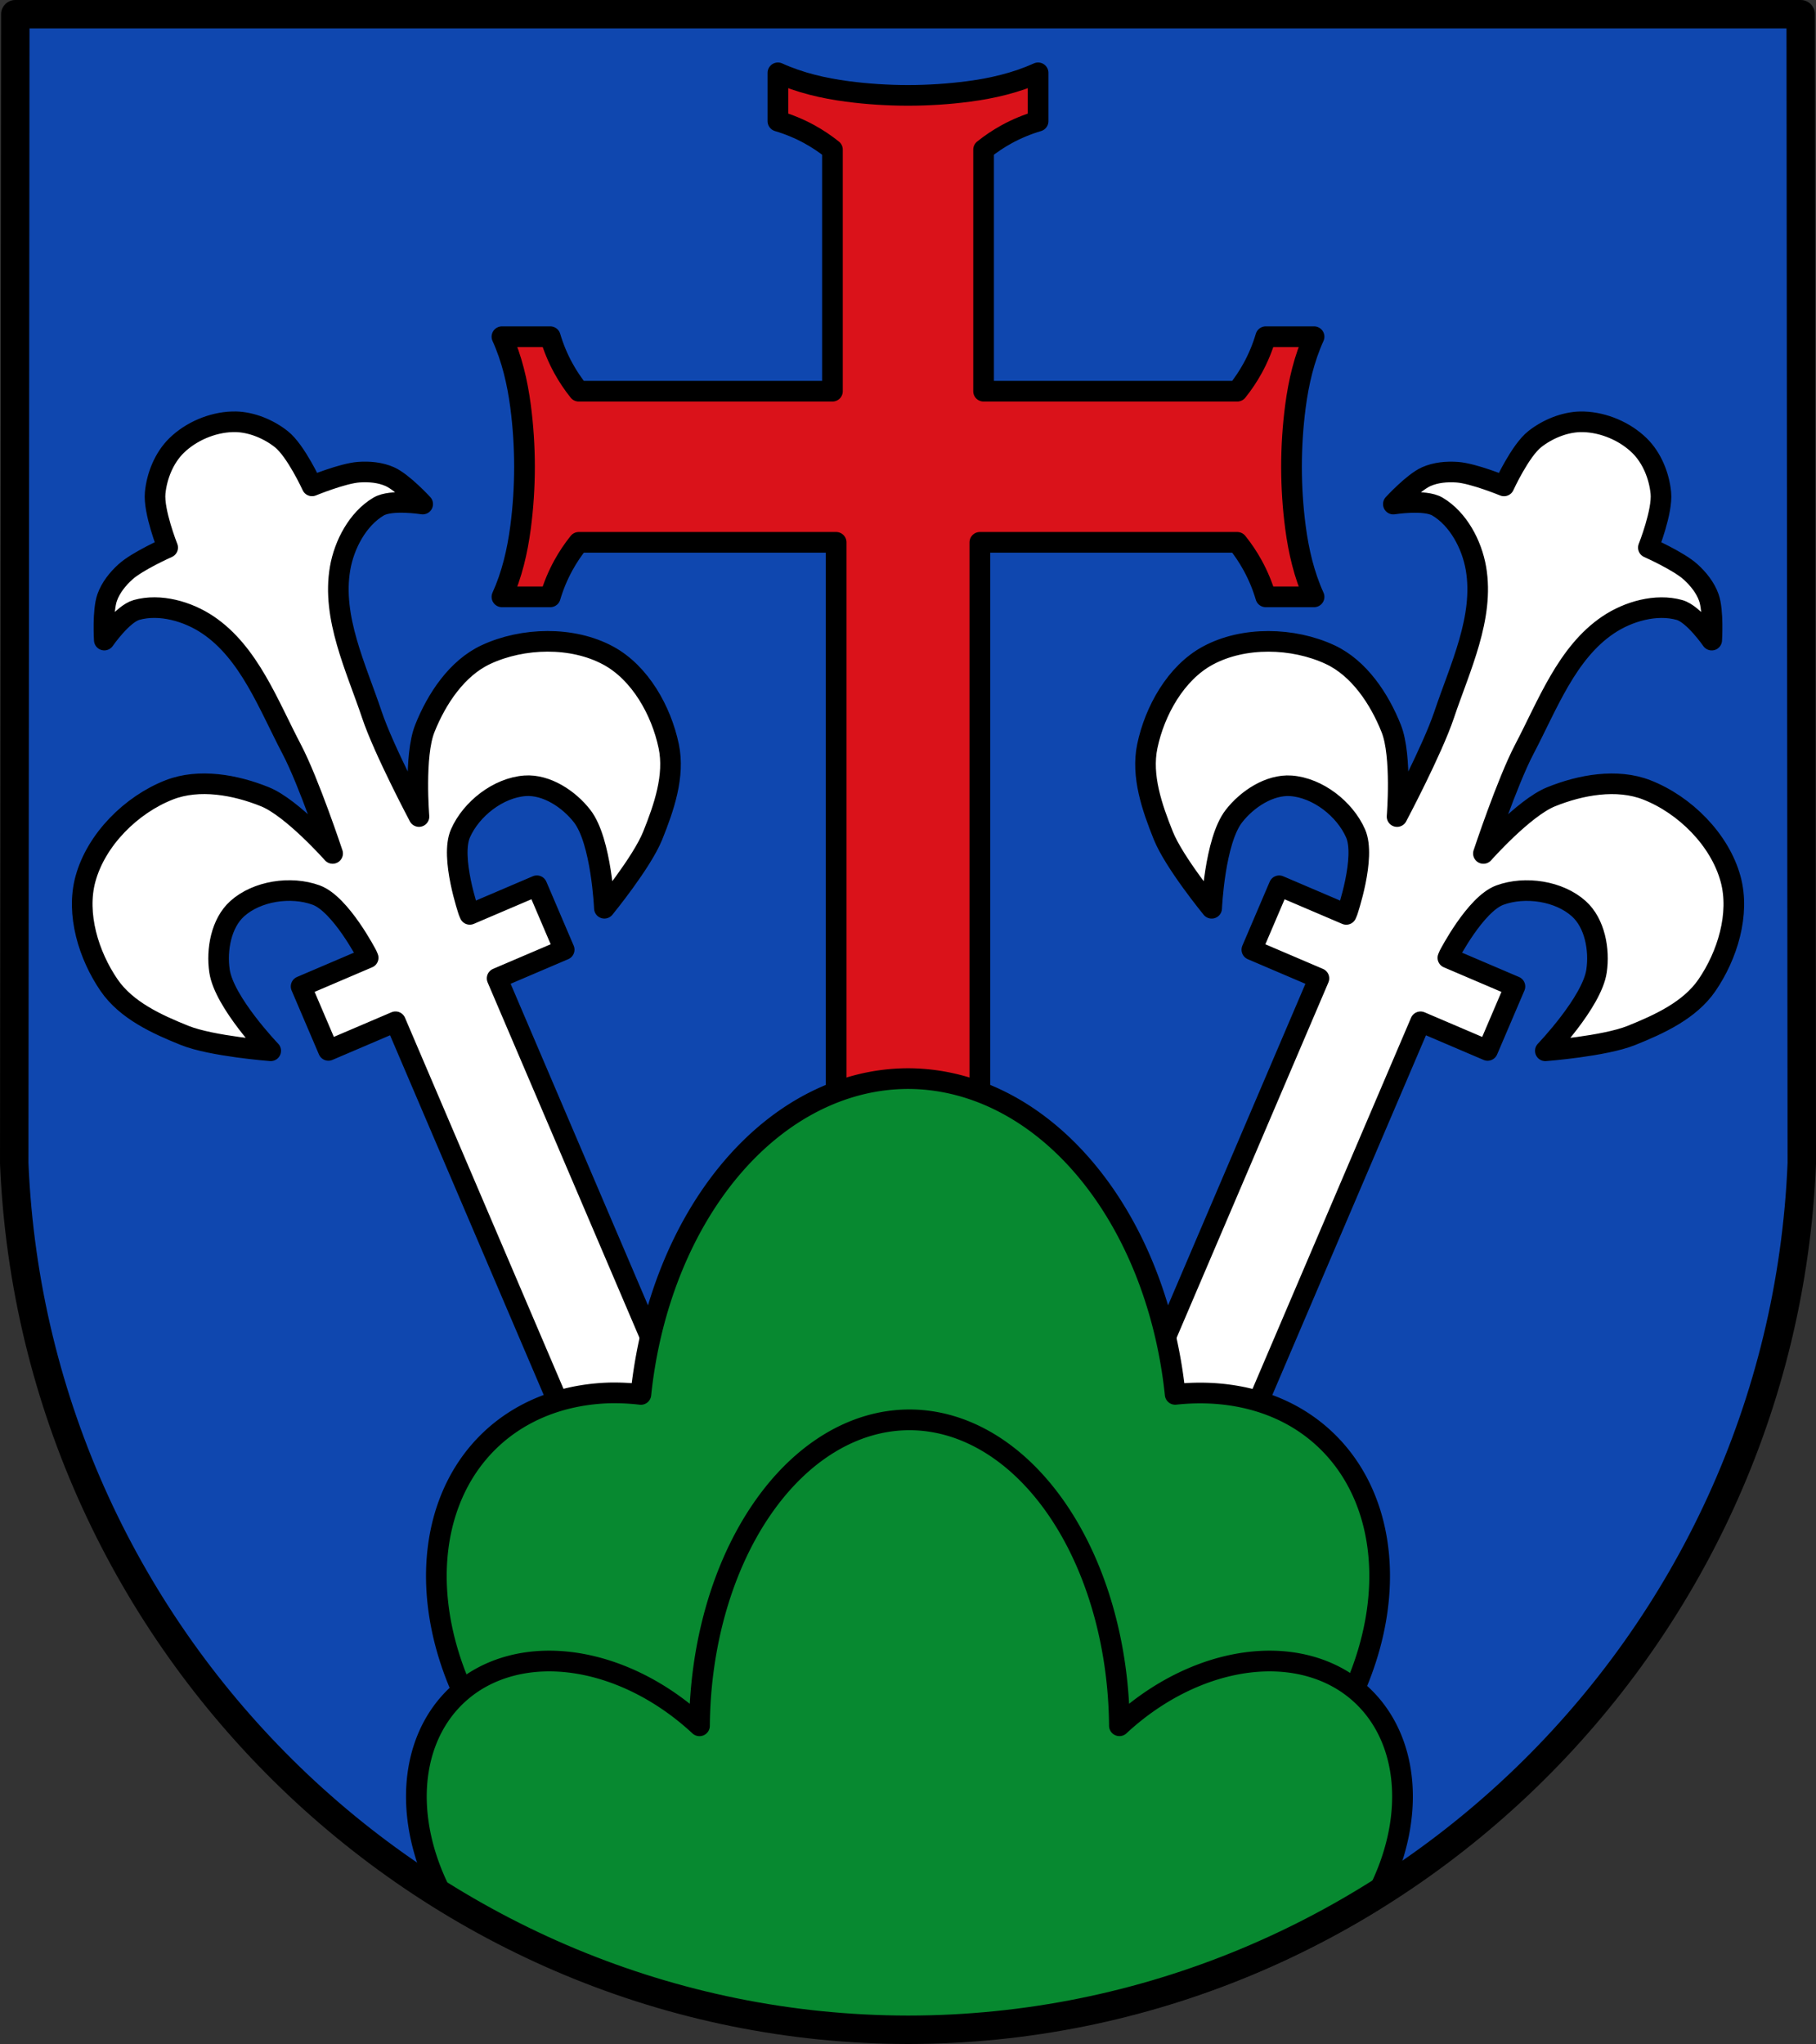 <?xml version="1.0" encoding="UTF-8" standalone="no"?>
<!-- Created with Inkscape (http://www.inkscape.org/) -->

<svg
   xmlns:dc="http://purl.org/dc/elements/1.1/"
   xmlns:cc="http://creativecommons.org/ns#"
   xmlns:rdf="http://www.w3.org/1999/02/22-rdf-syntax-ns#"
   xmlns:svg="http://www.w3.org/2000/svg"
   xmlns="http://www.w3.org/2000/svg"
   xmlns:sodipodi="http://sodipodi.sourceforge.net/DTD/sodipodi-0.dtd"
   xmlns:inkscape="http://www.inkscape.org/namespaces/inkscape"
   width="185.833mm"
   height="209.174mm"
   viewBox="0 0 185.833 209.174"
   version="1.1"
   id="svg3109"
   inkscape:version="0.92.5 (2060ec1f9f, 2020-04-08)"
   sodipodi:docname="Friedberg.svg">
  <rect x="0" y="0" width="185.833" height="209.174" fill="#333333" stroke="none"/>
  <defs
     id="defs3103">
    <inkscape:path-effect
       effect="spiro"
       id="path-effect3989"
       is_visible="true" />
    <inkscape:path-effect
       effect="spiro"
       id="path-effect3989-3"
       is_visible="true" />
  </defs>
  <sodipodi:namedview
     id="base"
     pagecolor="#ffffff"
     bordercolor="#666666"
     borderopacity="1.0"
     inkscape:pageopacity="0.0"
     inkscape:pageshadow="2"
     inkscape:zoom="1.0030637"
     inkscape:cx="351.18065"
     inkscape:cy="395.28897"
     inkscape:document-units="mm"
     inkscape:current-layer="layer1"
     showgrid="false"
     inkscape:window-width="1920"
     inkscape:window-height="1046"
     inkscape:window-x="-11"
     inkscape:window-y="-11"
     inkscape:window-maximized="1"
     fit-margin-top="0"
     fit-margin-left="0"
     fit-margin-right="0"
     fit-margin-bottom="0"
     inkscape:snap-midpoints="true"
     inkscape:snap-smooth-nodes="true"
     inkscape:snap-nodes="false" />
  <g
     inkscape:label="Ebene 1"
     inkscape:groupmode="layer"
     id="layer1"
     transform="translate(1.016,-73.384)">
    <path
       style="fill:#0f47af;fill-opacity:1;fill-rule:evenodd;stroke:none;stroke-width:2.91;stroke-linecap:round;stroke-linejoin:round;stroke-miterlimit:4;stroke-dasharray:none;stroke-opacity:1"
       inkscape:connector-curvature="0"
       d="m 183.251,74.84 0.112,117.594 C 181.329,241.899 140.623,281.075 91.901,281.103 43.222,281.042 2.502,241.852 0.44,192.434 L 0.551,74.84 H 91.899 Z"
       id="path10563-0-6-2-6-5"
       sodipodi:nodetypes="ccccccc" />
    <path
       style="fill:#ffffff;stroke:#000000;stroke-width:2.109;stroke-linecap:round;stroke-linejoin:round;stroke-miterlimit:4;stroke-dasharray:none;stroke-opacity:1"
       d="m 23.086,116.548 c -0.111,-0.003 -0.221,-0.002 -0.332,0.001 -1.036,0.032 -2.094,0.28 -3.078,0.7 -0.984,0.42 -1.894,1.014 -2.633,1.739 -1.26,1.237 -2.007,3.074 -2.181,4.839 -0.188,1.9 1.28,5.593 1.28,5.593 0,0 -3.093,1.37 -4.325,2.489 -0.791,0.718 -1.501,1.603 -1.862,2.612 -0.49,1.371 -0.299,4.367 -0.299,4.367 0,0 1.852,-2.68 3.301,-3.085 2.391,-0.667 5.236,0.138 7.304,1.532 4.23,2.851 6.193,8.187 8.57,12.712 1.777,3.384 4.191,10.675 4.191,10.675 0,0 -4.13,-4.664 -6.908,-5.793 -3.043,-1.237 -6.757,-1.904 -9.806,-0.716 -3.887,1.515 -7.481,5.085 -8.582,9.128 -0.973,3.573 0.324,7.811 2.426,10.871 1.755,2.556 4.867,3.984 7.735,5.135 2.769,1.111 8.799,1.571 8.799,1.571 0,0 -4.761,-4.961 -5.238,-8.156 -0.327,-2.19 0.169,-4.901 1.801,-6.377 2.029,-1.834 5.505,-2.345 8.082,-1.406 2.516,0.917 5.212,6.147 5.212,6.147 l 0.117,0.274 -6.865,2.932 2.796,6.546 6.865,-2.932 23.781,55.677 5.199,-2.221 5.198,-2.221 -23.781,-55.677 6.865,-2.932 -2.796,-6.546 -6.865,2.932 -0.117,-0.274 c 0,0 -1.914,-5.564 -0.837,-8.016 1.103,-2.511 3.875,-4.669 6.603,-4.867 2.196,-0.159 4.498,1.357 5.854,3.108 1.978,2.554 2.27,9.423 2.27,9.423 0,0 3.836,-4.674 4.948,-7.443 1.151,-2.868 2.271,-6.103 1.638,-9.138 -0.758,-3.635 -2.921,-7.502 -6.175,-9.27 -3.682,-2 -8.747,-1.871 -12.529,-0.11 -2.967,1.381 -5.053,4.526 -6.263,7.579 -1.105,2.788 -0.591,8.996 -0.591,8.996 0,0 -3.599,-6.784 -4.815,-10.409 -1.626,-4.846 -4.124,-9.954 -3.259,-14.981 0.423,-2.458 1.81,-5.07 3.944,-6.336 1.294,-0.768 4.51,-0.252 4.51,-0.252 0,0 -2.032,-2.21 -3.362,-2.804 -0.978,-0.437 -2.109,-0.535 -3.174,-0.46 -1.66,0.117 -4.788,1.404 -4.788,1.404 0,0 -1.652,-3.614 -3.155,-4.792 -1.308,-1.026 -3.011,-1.732 -4.673,-1.771 z m 137.631,0 c -1.662,0.039 -3.365,0.745 -4.673,1.771 -1.503,1.178 -3.155,4.792 -3.155,4.792 0,0 -3.128,-1.287 -4.788,-1.404 -1.065,-0.075 -2.196,0.023 -3.174,0.46 -1.33,0.594 -3.361,2.804 -3.361,2.804 0,0 3.216,-0.516 4.51,0.252 2.135,1.266 3.521,3.878 3.944,6.336 0.865,5.027 -1.633,10.135 -3.259,14.981 -1.216,3.624 -4.815,10.409 -4.815,10.409 0,0 0.515,-6.208 -0.59,-8.996 -1.21,-3.053 -3.297,-6.198 -6.263,-7.579 -3.782,-1.761 -8.847,-1.89 -12.529,0.11 -3.255,1.767 -5.418,5.635 -6.176,9.27 -0.633,3.035 0.487,6.271 1.639,9.138 1.112,2.769 4.948,7.443 4.948,7.443 0,0 0.293,-6.869 2.27,-9.423 1.356,-1.751 3.658,-3.267 5.854,-3.108 2.728,0.198 5.5,2.356 6.603,4.867 1.077,2.451 -0.837,8.016 -0.837,8.016 l -0.117,0.274 -6.865,-2.932 -2.796,6.546 6.865,2.932 -23.782,55.677 5.199,2.221 5.199,2.221 23.781,-55.677 6.865,2.932 2.796,-6.546 -6.865,-2.932 0.117,-0.274 c 0,0 2.696,-5.23 5.212,-6.147 2.577,-0.939 6.053,-0.429 8.082,1.406 1.633,1.476 2.129,4.187 1.802,6.377 -0.478,3.194 -5.239,8.156 -5.239,8.156 0,0 6.031,-0.46 8.799,-1.571 2.868,-1.151 5.98,-2.579 7.735,-5.135 2.102,-3.06 3.4,-7.298 2.426,-10.871 -1.101,-4.043 -4.696,-7.613 -8.583,-9.128 -3.049,-1.188 -6.764,-0.521 -9.806,0.716 -2.778,1.129 -6.908,5.793 -6.908,5.793 0,0 2.413,-7.291 4.19,-10.675 2.377,-4.525 4.34,-9.861 8.57,-12.712 2.068,-1.394 4.913,-2.199 7.304,-1.532 1.449,0.404 3.301,3.085 3.301,3.085 0,0 0.191,-2.996 -0.299,-4.367 -0.361,-1.009 -1.071,-1.894 -1.862,-2.612 -1.232,-1.119 -4.324,-2.489 -4.324,-2.489 0,0 1.468,-3.693 1.28,-5.593 -0.175,-1.765 -0.921,-3.602 -2.181,-4.839 -0.739,-0.726 -1.65,-1.319 -2.634,-1.739 -0.984,-0.42 -2.042,-0.668 -3.077,-0.7 -0.11,-0.003 -0.221,-0.004 -0.332,-0.001 z"
       id="path4155"
       inkscape:connector-curvature="0" />
    <path
       style="fill:#da121a;fill-opacity:1;stroke:#000000;stroke-width:2.117;stroke-linecap:round;stroke-linejoin:round;stroke-miterlimit:4;stroke-dasharray:none;stroke-opacity:1"
       d="m 78.589,80.838 v 4.944 c 1.116,0.329 2.197,0.778 3.217,1.337 0.831,0.456 1.622,0.985 2.362,1.579 V 113.419 H 58.209 c -0.594,-0.739 -1.123,-1.53 -1.579,-2.362 -0.559,-1.02 -1.008,-2.1 -1.337,-3.216 H 50.349 c 1.016,2.241 1.582,4.67 1.902,7.099 0.54,4.106 0.54,8.318 0,12.424 -0.32,2.429 -0.885,4.858 -1.902,7.099 h 4.944 c 0.329,-1.116 0.778,-2.196 1.337,-3.216 0.456,-0.831 0.985,-1.622 1.579,-2.362 h 26.339 v 63.994 H 99.254 v -63.994 h 26.339 c 0.594,0.739 1.123,1.53 1.579,2.362 0.559,1.02 1.008,2.1 1.337,3.216 h 4.944 c -1.016,-2.241 -1.582,-4.67 -1.902,-7.099 -0.54,-4.106 -0.54,-8.318 0,-12.424 0.32,-2.429 0.885,-4.858 1.902,-7.099 h -4.944 c -0.329,1.116 -0.778,2.196 -1.337,3.216 -0.456,0.831 -0.985,1.622 -1.579,2.362 H 99.635 V 88.698 c 0.739,-0.594 1.53,-1.123 2.362,-1.579 1.02,-0.559 2.1,-1.008 3.216,-1.337 V 80.838 c -2.241,1.016 -4.671,1.582 -7.1,1.902 -4.106,0.54 -8.318,0.54 -12.424,0 -2.429,-0.32 -4.859,-0.885 -7.1,-1.902 z"
       id="path3987"
       inkscape:connector-curvature="0"
       sodipodi:nodetypes="cccccccccssccccccccccccsscccccccccssc" />
    <path
       style="fill:#078930;fill-opacity:1;stroke:#000000;stroke-width:2.117;stroke-linecap:round;stroke-linejoin:round;stroke-miterlimit:4;stroke-dasharray:none;stroke-opacity:1"
       d="m 91.901,183.763 a 27.648,37.633 0 0 0 -27.337,32.32 28.669,21.729 46.981 0 0 -3.148,-0.157 28.669,21.729 46.981 0 0 -8.792,2.285 28.669,21.729 46.981 0 0 -3.077,33.987 28.669,21.729 46.981 0 0 35.503,12.774 28.669,21.729 46.981 0 0 6.221,-5.985 27.648,37.633 0 0 0 0.63,0.043 27.648,37.633 0 0 0 0.675,-0.033 21.729,28.669 43.019 0 0 6.176,5.974 21.729,28.669 43.019 0 0 35.503,-12.774 21.729,28.669 43.019 0 0 -3.077,-33.987 21.729,28.669 43.019 0 0 -11.935,-2.133 27.648,37.633 0 0 0 -27.342,-32.314 z"
       id="path4035"
       inkscape:connector-curvature="0" />
    <path
       style="fill:#078930;fill-opacity:1;stroke:#000000;stroke-width:8;stroke-linecap:round;stroke-linejoin:round;stroke-miterlimit:4;stroke-dasharray:none;stroke-opacity:1"
       d="M 351.182 548.305 A 81.122 119.559 0 0 0 270.107 666.453 A 80.063 60.682 46.981 0 0 210.367 641.461 A 80.063 60.682 46.981 0 0 185.816 647.842 A 80.063 60.682 46.981 0 0 171.723 733.734 C 224.284 766.239 285.829 784.997 351.18 785.078 C 416.498 785.041 477.994 766.37 530.518 733.969 A 60.682 80.063 43.019 0 0 516.545 647.842 A 60.682 80.063 43.019 0 0 491.994 641.461 A 60.682 80.063 43.019 0 0 432.268 666.432 A 81.122 119.559 0 0 0 351.182 548.305 z "
       transform="matrix(0.265,0,0,0.265,-1.016,73.384)"
       id="path4035-3" />
    <path
       style="fill:none;fill-rule:evenodd;stroke:#000000;stroke-width:2.91;stroke-linecap:round;stroke-linejoin:round;stroke-miterlimit:4;stroke-dasharray:none;stroke-opacity:1"
       inkscape:connector-curvature="0"
       d="m 183.251,74.84 0.112,117.594 C 181.329,241.899 140.623,281.075 91.901,281.103 43.222,281.042 2.502,241.852 0.44,192.434 L 0.551,74.84 H 91.899 Z"
       id="path10563-0-6-2-6"
       sodipodi:nodetypes="ccccccc" />
  </g>
</svg>
